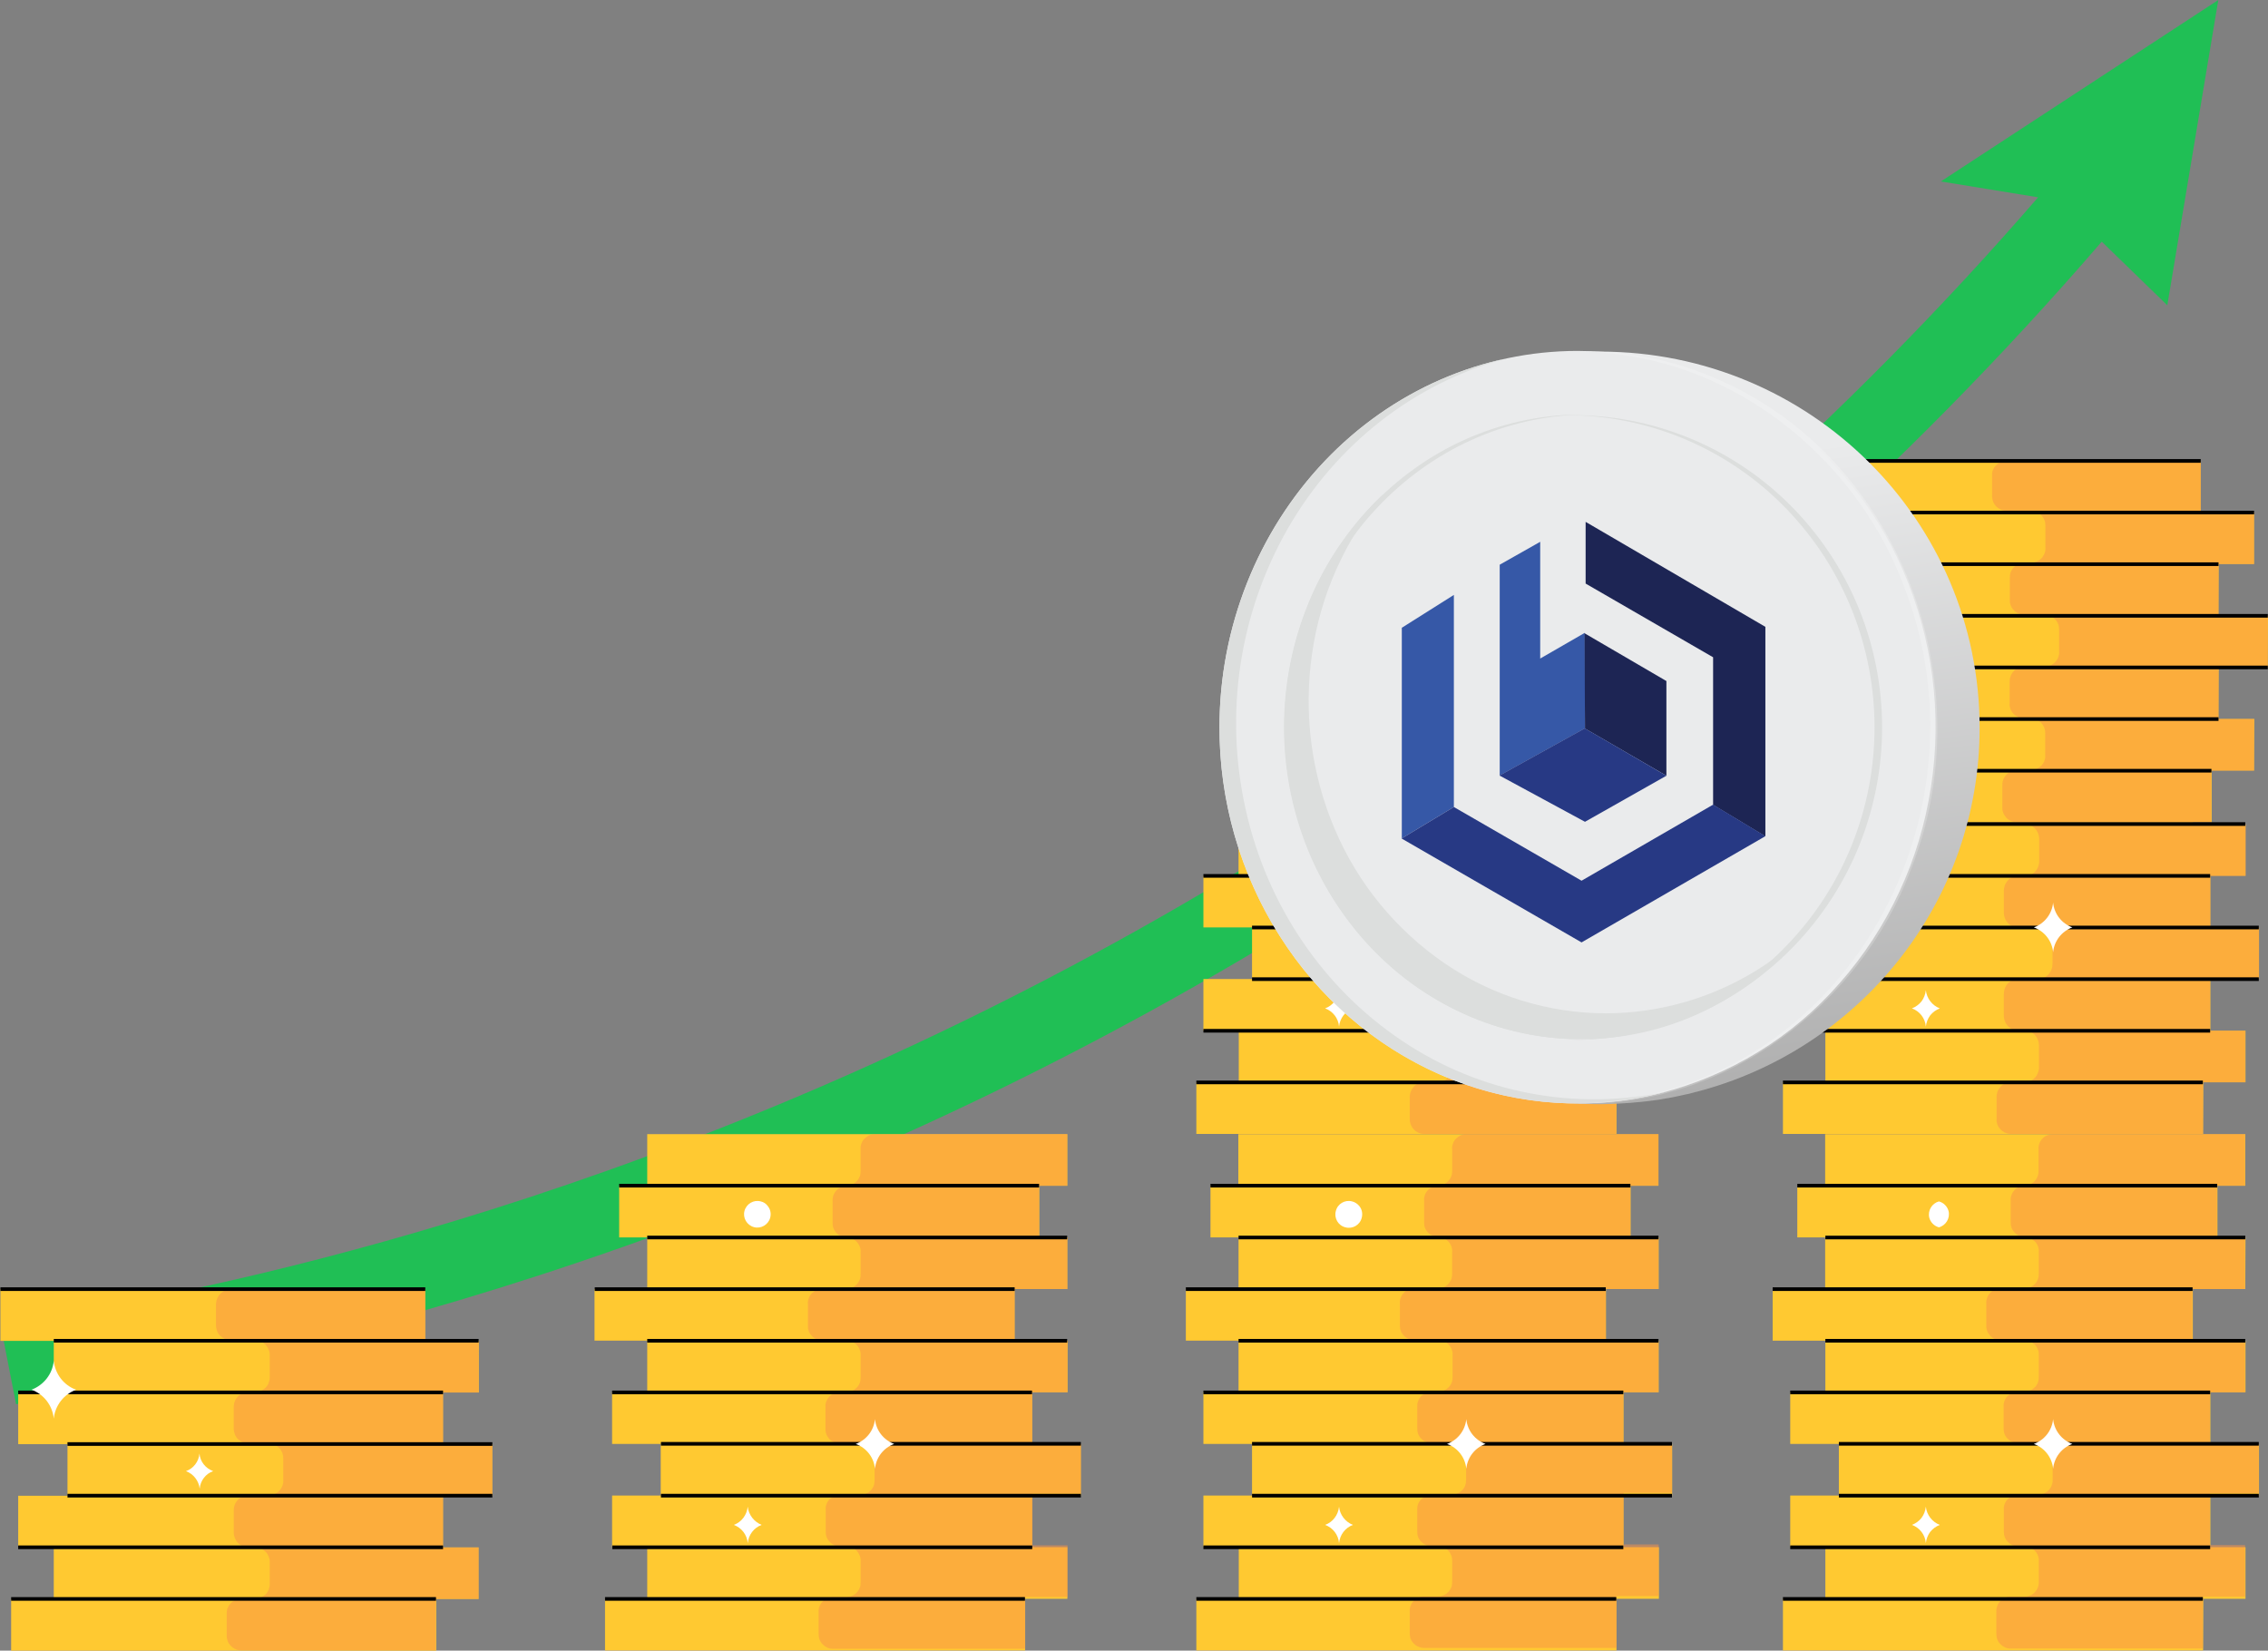 <svg xmlns="http://www.w3.org/2000/svg" xmlns:xlink="http://www.w3.org/1999/xlink" id="Layer_1" x="0px" y="0px" viewBox="0 0 1058.6 770.5" style="enable-background:new 0 0 1058.6 770.5;" xml:space="preserve"><rect x="0" y="0" width="1058.6" height="770.5" fill="#808080" stroke="none"/><style type="text/css">	.st0{fill:#20BF55;}	.st1{fill:#FFC931;}	.st2{opacity:0.5;}	.st3{fill:#F99247;}	.st4{fill:#FFFFFF;}	.st5{fill:url(#SVGID_1_);}	.st6{fill:#EAEBEC;}	.st7{fill:#DCDEDD;}	.st8{opacity:0.2;}	.st9{clip-path:url(#SVGID_00000044148405705919619830000014660622916807443375_);}	.st10{fill:#3658A7;}	.st11{fill:#1D2554;}	.st12{fill:#273984;}</style><path class="st0" d="M1035.4,0L905.9,84.7l45.4,7.4C862.2,195,760.1,285.8,647.5,362.2c-102,69.1-211.6,126.3-326.6,170.4  c-102.9,39.5-191.3,61.2-247.4,72.5c-8.5,1.7-65.5,13.1-73,14.5l7,35.9C9.4,655.1,60,644.4,62,644c63.4-11.7,158.4-34.4,270.5-77.3  c117.8-45.1,230-103.5,334.5-174.2c116.5-79,222.1-173.1,314-279.7l30.6,29.7L1035.4,0z"></path><path class="st1" d="M203.5,746.4H5.2v24.1h198.4V746.4z"></path><path class="st1" d="M223.5,722.3H25.1v24.1h198.3V722.3z"></path><path class="st1" d="M206.9,698.2H8.5v24.1h198.3V698.2z"></path><path class="st1" d="M229.9,674.1H31.5v24.1h198.3V674.1z"></path><path class="st1" d="M206.9,650H8.5v24.1h198.3V650z"></path><path class="st1" d="M223.5,625.9H25.1V650h198.4V625.9z"></path><path class="st1" d="M198.6,601.8H0.2v24.1h198.3V601.8z"></path><g class="st2">	<path class="st3" d="M107.6,601.8h90.9v24.1h24.9V650h-16.6v24.1h23v24.1h-23v24.1h16.6v24h-20v24.1h-90.9   c-2.7-0.1-5.2-1.8-6.2-4.3c-0.3-0.8-0.5-1.7-0.5-2.6v-10.2c0-0.9,0.1-1.8,0.4-2.6c0.7-1.7,1.9-3,3.6-3.8c0.8-0.4,1.7-0.6,2.6-0.6   h6.8c0.9,0,1.8-0.2,2.6-0.6c0.8-0.4,1.5-0.9,2.2-1.5c0.6-0.6,1.1-1.4,1.4-2.2c0.3-0.8,0.5-1.7,0.5-2.6v-10.2c0-0.9-0.1-1.8-0.5-2.6   c-0.3-0.8-0.8-1.6-1.4-2.2c-0.6-0.6-1.3-1.2-2.2-1.5c-0.8-0.4-1.7-0.6-2.6-0.6h-3.4c-1.8,0-3.5-0.8-4.8-2.1   c-1.2-1.3-1.9-3.1-1.9-4.9V705c0-1.8,0.6-3.5,1.9-4.9c1.2-1.3,3-2.1,4.8-2.1h9.8c0.9,0,1.8-0.2,2.6-0.6c1.7-0.7,2.9-2.1,3.6-3.8   c0.3-0.8,0.5-1.7,0.4-2.6v-10.2c0.1-2.7-1.5-5.3-4-6.4c-0.8-0.4-1.7-0.6-2.6-0.6h-9.8c-0.9,0-1.8-0.2-2.6-0.6   c-0.8-0.4-1.5-0.9-2.2-1.5c-0.6-0.6-1.1-1.4-1.4-2.2c-0.3-0.8-0.5-1.7-0.5-2.6v-10.2c0-0.9,0.1-1.8,0.5-2.6   c0.3-0.8,0.8-1.6,1.4-2.2c1.2-1.3,3-2.1,4.8-2.1h3.4c1.8,0,3.5-0.8,4.8-2.1c0.6-0.6,1.1-1.4,1.4-2.2c0.3-0.8,0.5-1.7,0.5-2.6v-10.3   c0-0.9-0.1-1.8-0.5-2.6c-0.7-1.7-1.9-3-3.6-3.8c-0.8-0.4-1.7-0.6-2.6-0.6h-11.7c-0.9,0-1.8-0.2-2.6-0.6c-0.8-0.4-1.5-0.9-2.2-1.5   c-0.6-0.6-1.1-1.4-1.4-2.2c-0.3-0.8-0.5-1.7-0.5-2.6v-10.2C101.1,604.7,104,601.9,107.6,601.8L107.6,601.8z"></path></g><path d="M198.5,600.9H0.2v1.7h198.3V600.9z"></path><path d="M223.4,625H25.1v1.7h198.3V625z"></path><path d="M206.8,649.1H8.5v1.7h198.3V649.1z"></path><path d="M229.8,673.2H31.5v1.7h198.3V673.2z"></path><path d="M229.8,697.3H31.5v1.7h198.3V697.3z"></path><path d="M206.8,721.4H8.5v1.7h198.3V721.4z"></path><path d="M203.5,745.5H5.2v1.7h198.3V745.5z"></path><path class="st4" d="M25.1,635.2c-0.6,6.1-4.6,11.3-10.4,13.5c5.8,2.1,9.8,7.4,10.4,13.5c0.6-6.1,4.6-11.3,10.4-13.5  C29.7,646.6,25.7,641.3,25.1,635.2L25.1,635.2z"></path><path class="st4" d="M93.1,678.5c-0.3,3.7-2.8,7-6.3,8.2c3.5,1.3,6,4.5,6.4,8.2c0.3-3.7,2.8-7,6.3-8.2  C95.9,685.4,93.4,682.2,93.1,678.5L93.1,678.5z"></path><path class="st1" d="M478.5,746.3H282.4v24.1h196.1V746.3z"></path><path class="st1" d="M498.2,722.2H302.1v24.1h196.1V722.2z"></path><path class="st1" d="M481.8,698.1H285.7v24.1h196.1V698.1z"></path><path class="st1" d="M504.5,674H308.4v24.1h196.1V674z"></path><path class="st1" d="M481.8,649.9H285.7V674h196.1V649.9z"></path><path class="st1" d="M498.2,625.8H302.1v24.1h196.2V625.8z"></path><path class="st1" d="M473.6,601.7H277.5v24.1h196.1V601.7z"></path><path class="st1" d="M498.2,577.6H302.1v24.1h196.1V577.6z"></path><path class="st1" d="M485.1,553.5H289v24.1h196.1V553.5z"></path><path class="st1" d="M498.2,529.4H302.1v24.1h196.1V529.4z"></path><g class="st2">	<path class="st3" d="M504.5,698.1V674h-22.7v-24.1h16.4v-24.1h-24.6v-24.1h24.6v-24.1H485v-24.1h13.1v-24.1h-89.9   c-0.9,0-1.8,0.2-2.6,0.6c-0.8,0.4-1.5,0.9-2.1,1.5c-0.6,0.6-1.1,1.4-1.4,2.2c-0.3,0.8-0.5,1.7-0.4,2.6v10.2c0,0.9-0.1,1.8-0.4,2.6   c-1,2.6-3.4,4.3-6.1,4.4c-0.9,0-1.8,0.2-2.6,0.6c-2.5,1.1-4.1,3.6-4,6.4v10.2c0,0.9,0.1,1.8,0.4,2.6c0.3,0.8,0.8,1.6,1.4,2.2   c0.6,0.7,1.4,1.2,2.2,1.5c0.8,0.4,1.7,0.6,2.6,0.6c1.8,0,3.5,0.8,4.7,2.1c0.6,0.6,1.1,1.4,1.4,2.2c0.3,0.8,0.5,1.7,0.4,2.6v10.2   c0,0.9-0.1,1.8-0.4,2.6c-0.3,0.8-0.8,1.6-1.4,2.2c-0.6,0.6-1.3,1.2-2.1,1.5c-0.8,0.4-1.7,0.6-2.6,0.6h-11.5c-0.9,0-1.8,0.2-2.6,0.6   c-0.8,0.4-1.5,0.9-2.2,1.5c-0.6,0.6-1.1,1.4-1.4,2.2c-0.3,0.8-0.5,1.7-0.4,2.6v10.3c-0.1,1.8,0.6,3.5,1.8,4.8   c0.6,0.6,1.3,1.2,2.2,1.5c0.8,0.4,1.7,0.6,2.6,0.6h11.5c2.7,0.1,5.2,1.8,6.1,4.4c0.3,0.8,0.5,1.7,0.4,2.6v10.2   c0,0.9-0.1,1.8-0.4,2.6c-0.3,0.8-0.8,1.6-1.4,2.2c-0.6,0.6-1.3,1.2-2.2,1.5c-0.8,0.4-1.7,0.6-2.6,0.6h-3.3   c-1.8,0.1-3.5,0.8-4.7,2.1c-0.6,0.6-1.1,1.4-1.4,2.2c-0.3,0.8-0.5,1.7-0.4,2.6v10.2c-0.1,1.8,0.6,3.5,1.8,4.8   c0.6,0.6,1.3,1.2,2.2,1.5c0.8,0.4,1.7,0.6,2.6,0.6h9.7c0.9,0,1.8,0.2,2.6,0.6c0.8,0.4,1.5,0.9,2.2,1.5c0.6,0.6,1.1,1.4,1.4,2.2   c0.3,0.8,0.5,1.7,0.4,2.6v10.2c0,0.9-0.1,1.8-0.4,2.6c-0.3,0.8-0.8,1.6-1.4,2.2c-0.6,0.6-1.3,1.2-2.1,1.5c-0.8,0.4-1.7,0.6-2.6,0.6   h-9.7c-0.9,0-1.7,0.2-2.6,0.5c-0.8,0.4-1.5,0.9-2.2,1.5c-0.6,0.6-1.1,1.4-1.4,2.2c-0.3,0.8-0.5,1.7-0.4,2.6v10.2   c0,0.9,0.1,1.8,0.4,2.6c0.3,0.8,0.8,1.6,1.4,2.2c0.6,0.7,1.3,1.2,2.1,1.6c0.8,0.4,1.7,0.6,2.6,0.6h3.3c1.8,0,3.5,0.8,4.7,2.1   c0.6,0.7,1.1,1.4,1.4,2.3c0.3,0.8,0.5,1.7,0.4,2.6v9.7c0,0.9-0.1,1.8-0.4,2.6c-1,2.6-3.4,4.3-6.1,4.4h-6.6c-1.8,0-3.5,0.8-4.7,2.1   c-0.6,0.6-1.1,1.4-1.4,2.2c-0.3,0.8-0.5,1.7-0.4,2.6v10.2c0,0.9,0.1,1.8,0.4,2.6c0.6,1.7,1.9,3,3.5,3.8c0.8,0.4,1.7,0.6,2.6,0.6   h89.9v-24.2h19.8v-24.1h-16.4v-24.1H504.5z"></path></g><path d="M485,552.6H289v1.7h196V552.6z"></path><path d="M498.1,576.8h-196v1.7h196V576.8z"></path><path d="M473.6,600.9h-196v1.7h196V600.9z"></path><path d="M498.1,625h-196v1.7h196V625z"></path><path d="M481.7,649.1h-196v1.7h196V649.1z"></path><path d="M504.5,673.1h-196v1.7h196V673.1z"></path><path d="M504.5,697.3h-196v1.7h196V697.3z"></path><path d="M481.8,721.4h-196v1.7h196V721.4z"></path><path d="M478.4,745.5h-196v1.7h196V745.5z"></path><path class="st4" d="M408.4,662.4c-0.5,5.3-4,9.8-9,11.6c5,1.8,8.5,6.3,9,11.6c0.5-5.3,4-9.8,9-11.6  C412.4,672.2,408.9,667.7,408.4,662.4z"></path><path class="st4" d="M355.1,560.8c-3.3-0.9-6.7,1.1-7.6,4.4c-0.9,3.3,1.1,6.7,4.4,7.6c3.3,0.9,6.7-1.1,7.6-4.4  c0.5-1.9,0.1-3.9-1.1-5.4C357.6,561.9,356.5,561.1,355.1,560.8z"></path><path class="st4" d="M349,703.3c-0.4,3.9-2.9,7.2-6.5,8.5c3.6,1.3,6.2,4.6,6.5,8.5c0.4-3.9,2.9-7.2,6.5-8.5  C352,710.4,349.4,707.1,349,703.3L349,703.3z"></path><path class="st1" d="M754.5,746.3H558.4v24.1h196.1V746.3z"></path><path class="st1" d="M774.2,722.2H578.2v24.1h196.1V722.2z"></path><path class="st1" d="M757.8,698.1H561.7v24.1h196.1V698.1z"></path><path class="st1" d="M780.5,674H584.4v24.1h196.1V674z"></path><path class="st1" d="M757.8,649.9H561.7V674h196.1V649.9z"></path><path class="st1" d="M774.2,625.8H578.1v24.1h196.1V625.8z"></path><path class="st1" d="M749.6,601.7H553.5v24.1h196.1V601.7z"></path><path class="st1" d="M774.2,577.6H578.1v24.1h196.1V577.6z"></path><path class="st1" d="M761.1,553.5H565v24.1h196.1V553.5z"></path><path class="st1" d="M774.1,529.4H578v24.1h196.1V529.4z"></path><g class="st2">	<path class="st3" d="M780.4,698.1V674h-22.7v-24.1h16.4v-24.1h-24.6v-24.1h24.6v-24.1H761v-24.1h13.1v-24.1h-89.8   c-0.9,0-1.8,0.2-2.6,0.6c-0.8,0.4-1.5,0.9-2.1,1.5c-0.6,0.6-1.1,1.4-1.4,2.2c-0.3,0.8-0.5,1.7-0.4,2.6v10.2   c0.1,1.8-0.6,3.5-1.8,4.8c-0.6,0.6-1.3,1.2-2.2,1.5c-0.8,0.4-1.7,0.6-2.6,0.6c-0.9,0-1.8,0.2-2.6,0.6c-0.8,0.4-1.5,0.9-2.1,1.5   c-0.6,0.6-1.1,1.4-1.4,2.2c-0.3,0.8-0.5,1.7-0.4,2.6v10.2c0,0.9,0.1,1.8,0.4,2.6c0.3,0.8,0.8,1.6,1.4,2.2c0.6,0.6,1.3,1.2,2.2,1.5   c0.8,0.4,1.7,0.6,2.6,0.6c1.8,0,3.5,0.8,4.7,2.1c0.6,0.6,1.1,1.4,1.4,2.2c0.3,0.8,0.5,1.7,0.4,2.6v10.2c0,0.9-0.1,1.8-0.4,2.6   c-0.3,0.8-0.8,1.6-1.4,2.2c-1.2,1.3-2.9,2.1-4.7,2.1h-11.4c-1.8,0-3.5,0.8-4.7,2.1c-0.6,0.6-1.1,1.4-1.4,2.2   c-0.3,0.8-0.5,1.7-0.4,2.6v10.3c0,0.9,0.1,1.8,0.4,2.6c0.3,0.8,0.8,1.6,1.4,2.2c0.6,0.6,1.3,1.2,2.2,1.5c0.8,0.4,1.7,0.6,2.6,0.6   h11.5c2.7,0.1,5.2,1.8,6.1,4.4c0.3,0.8,0.5,1.7,0.4,2.6v10.2c0,0.9-0.1,1.8-0.4,2.6c-0.3,0.8-0.8,1.6-1.4,2.2   c-0.6,0.6-1.3,1.2-2.2,1.5c-0.8,0.4-1.7,0.6-2.6,0.6h-3.3c-0.9,0-1.8,0.2-2.6,0.6c-0.8,0.4-1.5,0.9-2.2,1.5   c-1.2,1.3-1.9,3.1-1.8,4.8v10.2c0,0.9,0.1,1.8,0.4,2.6c0.3,0.8,0.8,1.6,1.4,2.2c0.6,0.6,1.3,1.2,2.2,1.5c0.8,0.4,1.7,0.6,2.6,0.6   h9.7c1.8,0,3.5,0.8,4.7,2.1c0.6,0.6,1.1,1.4,1.4,2.2c0.3,0.8,0.5,1.7,0.4,2.6v10.2c0,0.9-0.1,1.8-0.4,2.6c-0.6,1.7-1.9,3-3.5,3.8   c-0.8,0.4-1.7,0.6-2.6,0.6h-9.7c-0.9,0-1.8,0.2-2.6,0.6c-0.8,0.4-1.5,0.9-2.2,1.5c-1.2,1.3-1.9,3-1.8,4.8v10.2   c0,0.9,0.1,1.8,0.4,2.6c0.3,0.8,0.8,1.6,1.4,2.2c0.6,0.6,1.3,1.1,2.1,1.5c0.8,0.4,1.7,0.6,2.6,0.6h3.3c1.8,0.1,3.5,0.8,4.7,2.1   c1.2,1.3,1.9,3.1,1.8,4.8v9.7c0,0.9-0.1,1.8-0.4,2.6c-0.3,0.8-0.8,1.6-1.4,2.2c-0.6,0.6-1.3,1.2-2.2,1.5c-0.8,0.4-1.7,0.6-2.6,0.6   h-6.7c-1.8,0-3.5,0.8-4.7,2.1c-0.6,0.6-1.1,1.4-1.4,2.2c-0.3,0.8-0.5,1.7-0.4,2.6v10.2c0,0.9,0.1,1.8,0.4,2.6   c0.3,0.8,0.8,1.6,1.4,2.2c0.6,0.6,1.3,1.2,2.2,1.5c0.8,0.4,1.7,0.6,2.6,0.6h89.9v-24.2h19.7v-24.1h-16.4v-24.1H780.4z"></path></g><path d="M761,552.6H565v1.7h196V552.6z"></path><path d="M774.1,576.8h-196v1.7h196V576.8z"></path><path d="M749.5,600.9h-196v1.7h196V600.9z"></path><path d="M774.1,625h-196v1.7h196V625z"></path><path d="M757.7,649.1h-196v1.7h196V649.1z"></path><path d="M780.4,673.1h-196v1.7h196V673.1z"></path><path d="M780.4,697.3h-196v1.7h196V697.3z"></path><path d="M757.7,721.4h-196v1.7h196V721.4z"></path><path d="M754.4,745.5h-196v1.7h196V745.5z"></path><path class="st4" d="M684.4,662.4c-0.5,5.3-4,9.8-9,11.6c5,1.8,8.5,6.3,9,11.6c0.5-5.3,4-9.8,9-11.6  C688.4,672.2,684.9,667.7,684.4,662.4z"></path><path class="st4" d="M631.1,560.8c-3.3-0.9-6.8,1.1-7.6,4.5c-0.9,3.3,1.1,6.8,4.5,7.6c3.3,0.9,6.8-1.1,7.6-4.5  c0.5-1.9,0.1-3.9-1.1-5.4C633.6,561.9,632.4,561.1,631.1,560.8z"></path><path class="st4" d="M625,703.3c-0.4,3.9-2.9,7.2-6.5,8.5c3.6,1.3,6.2,4.6,6.5,8.5c0.4-3.9,2.9-7.2,6.5-8.5  C627.9,710.4,625.4,707.1,625,703.3z"></path><path class="st1" d="M754.5,505.2H558.4v24.1h196.1V505.2z"></path><path class="st1" d="M774.2,481.1H578.2v24.1h196.1V481.1z"></path><path class="st1" d="M757.8,457H561.7v24.1h196.1V457z"></path><path class="st1" d="M780.5,432.9H584.4V457h196.1V432.9z"></path><path class="st1" d="M757.8,408.8H561.7v24.1h196.1V408.8z"></path><path class="st1" d="M774.2,384.7H578.1v24.1h196.1V384.7z"></path><path class="st1" d="M749.6,383.8v0.9H578.1v-0.9L749.6,383.8L749.6,383.8z"></path><g class="st2">	<path class="st3" d="M757.7,457v24.1h16.4v24.1h-19.7v24.1h-90c-1.8-0.1-3.4-0.9-4.6-2.2c-1.2-1.3-1.8-3-1.8-4.8v-10.2   c0-2.5,1.3-4.8,3.4-6.1c0.9-0.5,1.8-0.8,2.8-0.8h7c1.1,0,2.2-0.3,3.2-0.9c1-0.6,1.9-1.5,2.5-2.6c0.6-1.1,0.9-2.3,0.9-3.5V488   c0-2.5-1.3-4.8-3.4-6.1c-0.9-0.5-2-0.8-3.1-0.8h-3.5c-1.1,0-2.1-0.3-3-0.9c-2.1-1.3-3.4-3.6-3.4-6.1v-10.2c0-1.2,0.3-2.4,0.9-3.5   c0.6-1.1,1.5-2,2.5-2.6c0.8-0.5,1.8-0.8,2.8-0.9H678c0.9-0.1,1.8-0.4,2.7-0.8c2.1-1.3,3.4-3.6,3.4-6.1v-10.2c0-2.5-1.3-4.8-3.4-6.1   c-0.8-0.5-1.7-0.8-2.7-0.8h-10.1c-1.1,0-2.2-0.3-3.1-0.8c-1.1-0.6-1.9-1.5-2.5-2.6c-0.6-1.1-0.9-2.3-0.9-3.5v-10.2   c0-1.2,0.3-2.4,0.9-3.5c0.6-1.1,1.5-2,2.5-2.6c1-0.6,2-0.9,3.1-0.8h3.3c1.1,0,2.2-0.3,3.2-0.8c2.1-1.3,3.4-3.6,3.4-6.1v-10.3   c0-1.2-0.3-2.4-0.9-3.5c-0.6-1.1-1.5-2-2.5-2.6c-0.9-0.5-2-0.8-3.1-0.8h-11.7c-1.1,0-2.1-0.3-3-0.9h93.1v0.9h24.4v24.1h-16.4v24.1   h22.7V457L757.7,457L757.7,457z"></path></g><path d="M774.1,383.8v1.7h-99.8h-96.2v-1.7h78.4h93H774.1L774.1,383.8z"></path><path d="M757.7,408h-196v1.7h196V408z"></path><path d="M780.4,432.1h-196v1.7h196V432.1z"></path><path d="M780.4,456.2h-196v1.7h196V456.2z"></path><path d="M757.7,480.3h-196v1.7h196V480.3z"></path><path d="M754.4,504.4h-196v1.7h196V504.4z"></path><path class="st4" d="M684.4,421.3c-0.5,5.3-4,9.8-9,11.6c5,1.8,8.5,6.3,9,11.6c0.5-5.3,4-9.8,9-11.6  C688.4,431.1,684.9,426.6,684.4,421.3z"></path><path class="st4" d="M625,462.2c-0.4,3.9-2.9,7.2-6.5,8.5c3.6,1.3,6.2,4.6,6.5,8.5c0.4-3.9,2.9-7.2,6.5-8.5  C627.9,469.3,625.4,466,625,462.2z"></path><path class="st1" d="M1032.2,359.7H833.9v24.1h198.4V359.7z"></path><path class="st1" d="M1052.2,335.6H853.8v24.1h198.3L1052.2,335.6z"></path><path class="st1" d="M1035.6,311.5H837.2v24.1h198.3L1035.6,311.5z"></path><path class="st1" d="M1058.6,287.4H860.2v24.1h198.3L1058.6,287.4z"></path><path class="st1" d="M1035.6,263.3H837.2v24.1h198.3L1035.6,263.3z"></path><path class="st1" d="M1052.1,239.2H853.8v24.1h198.3V239.2z"></path><path class="st1" d="M1027.2,215.1H828.9v24.1h198.3V215.1z"></path><g class="st2">	<path class="st3" d="M936.3,215.1h90.9v24.1h24.9v24.1h-16.6v24.1h23v24.1h-23v24.1h16.6v24.1h-20v24.1h-90.9   c-0.9,0-1.8-0.2-2.6-0.6c-1.7-0.7-2.9-2.1-3.6-3.8c-0.3-0.8-0.5-1.7-0.4-2.6v-10.3c-0.1-2.7,1.5-5.3,4-6.4c0.8-0.4,1.7-0.6,2.6-0.6   h6.8c0.9,0,1.8-0.2,2.6-0.6c0.8-0.4,1.6-0.9,2.2-1.5c0.6-0.6,1.1-1.4,1.4-2.2c0.3-0.8,0.5-1.7,0.4-2.6v-10.3c0.1-2.7-1.5-5.3-4-6.4   c-0.8-0.4-1.7-0.6-2.6-0.6h-3.4c-0.9,0-1.8-0.2-2.6-0.6c-0.8-0.4-1.6-0.9-2.2-1.5c-0.6-0.6-1.1-1.4-1.4-2.2   c-0.3-0.8-0.5-1.7-0.4-2.6v-10.2c0-1.8,0.6-3.5,1.9-4.9c1.2-1.3,3-2.1,4.8-2.1h9.8c2.7-0.1,5.2-1.8,6.2-4.4   c0.3-0.8,0.5-1.7,0.4-2.6v-10.2c0-0.9-0.1-1.8-0.4-2.6c-1-2.6-3.4-4.3-6.2-4.4h-9.8c-2.7-0.1-5.2-1.8-6.2-4.4   c-0.3-0.8-0.5-1.7-0.4-2.6v-10.3c0-0.9,0.1-1.8,0.4-2.6c0.6-1.7,1.9-3,3.6-3.8c0.8-0.4,1.7-0.6,2.6-0.6h3.4   c2.8-0.1,5.2-1.8,6.2-4.4c0.3-0.8,0.5-1.7,0.4-2.6v-10.2c0-0.9-0.1-1.8-0.4-2.6c-1-2.6-3.4-4.3-6.2-4.4h-11.6   c-0.9,0-1.8-0.2-2.6-0.6c-0.8-0.4-1.5-0.9-2.2-1.5c-1.2-1.3-1.9-3-1.9-4.9v-9.7C929.6,218.4,932.6,215.3,936.3,215.1L936.3,215.1z"></path></g><path d="M1027.2,214.3H828.9v1.7h198.3V214.3z"></path><path d="M1052.1,238.4H853.8v1.7h198.3L1052.1,238.4z"></path><path d="M1035.5,262.5H837.2v1.7h198.3L1035.5,262.5z"></path><path d="M1058.5,286.6H860.2v1.7h198.3L1058.5,286.6z"></path><path d="M1058.5,310.7H860.2v1.7h198.3L1058.5,310.7z"></path><path d="M1035.5,334.8H837.2v1.7h198.3L1035.5,334.8z"></path><path d="M1032.2,358.9H833.9v1.7h198.3V358.9z"></path><path class="st1" d="M1028.4,746.3H832.2v24.1h196.1L1028.4,746.3z"></path><path class="st1" d="M1048.1,722.2H852v24.1h196.1V722.2z"></path><path class="st1" d="M1031.7,698.1H835.6v24.1h196.1L1031.7,698.1z"></path><path class="st1" d="M1054.4,674H858.3v24.1h196.1V674z"></path><path class="st1" d="M1031.7,649.9H835.6V674h196.1V649.9z"></path><path class="st1" d="M1048.1,625.8H852v24.1h196.1V625.8z"></path><path class="st1" d="M1023.5,601.7H827.4v24.1h196.1V601.7z"></path><path class="st1" d="M1048.1,577.6H851.9v24.1h196.1L1048.1,577.6z"></path><path class="st1" d="M1035,553.5H838.9v24.1H1035V553.5z"></path><path class="st1" d="M1048,529.4H851.9v24.1H1048V529.4z"></path><g class="st2">	<path class="st3" d="M1054.3,698.1V674h-22.8v-24.1h16.4v-24.1h-24.6v-24.1h24.6v-24.1h-13.1v-24.1h13.1v-24.1h-89.9   c-1.8,0.1-3.5,0.8-4.7,2.1c-0.6,0.6-1.1,1.4-1.4,2.2c-0.3,0.8-0.5,1.7-0.4,2.6v10.2c0.1,1.8-0.6,3.5-1.8,4.8   c-1.2,1.3-2.9,2.1-4.7,2.1c-1.8,0-3.5,0.8-4.7,2.1c-0.6,0.6-1.1,1.4-1.4,2.2c-0.3,0.8-0.5,1.7-0.4,2.6v10.2c0,0.9,0.1,1.8,0.4,2.6   c0.3,0.8,0.8,1.6,1.4,2.2c1.2,1.3,2.9,2.1,4.7,2.1c0.9,0,1.8,0.2,2.6,0.6c0.8,0.4,1.5,0.9,2.2,1.5c0.6,0.6,1.1,1.4,1.4,2.2   c0.3,0.8,0.5,1.7,0.4,2.6v10.2c0,0.9-0.1,1.8-0.4,2.6c-0.3,0.8-0.8,1.6-1.4,2.2c-1.2,1.3-2.9,2.1-4.7,2.1h-11.5   c-0.9,0-1.8,0.2-2.6,0.6c-1.6,0.7-2.9,2.1-3.5,3.8c-0.3,0.8-0.5,1.7-0.4,2.6v10.3c-0.1,1.8,0.6,3.5,1.8,4.8   c1.2,1.3,2.9,2.1,4.7,2.1H945c0.9,0,1.8,0.2,2.6,0.6c0.8,0.4,1.5,0.9,2.2,1.5c0.6,0.6,1.1,1.4,1.4,2.2c0.3,0.8,0.5,1.7,0.4,2.6   v10.2c0,0.9-0.1,1.8-0.4,2.6c-0.3,0.8-0.8,1.6-1.4,2.2c-0.6,0.6-1.3,1.2-2.2,1.5c-0.8,0.4-1.7,0.6-2.6,0.6h-3.3   c-0.9,0-1.8,0.2-2.6,0.6c-0.8,0.4-1.5,0.9-2.1,1.5c-0.6,0.6-1.1,1.4-1.4,2.2c-0.3,0.8-0.5,1.7-0.4,2.6v10.2c0,0.9,0.1,1.8,0.4,2.6   c0.3,0.8,0.8,1.6,1.4,2.2c0.6,0.6,1.3,1.2,2.2,1.5c0.8,0.4,1.7,0.6,2.6,0.6h9.7c0.9,0,1.8,0.2,2.6,0.6c0.8,0.4,1.5,0.9,2.2,1.5   c0.6,0.6,1.1,1.4,1.4,2.2c0.3,0.8,0.5,1.7,0.4,2.6v10.2c0.1,2.7-1.5,5.3-4,6.4c-0.8,0.4-1.7,0.6-2.6,0.6h-9.7   c-0.9,0-1.8,0.2-2.6,0.6c-0.8,0.4-1.5,0.9-2.1,1.5c-0.6,0.6-1.1,1.4-1.4,2.2c-0.3,0.8-0.5,1.7-0.4,2.6v10.2c0,0.9,0.1,1.8,0.4,2.6   c0.6,1.7,1.9,3,3.5,3.8c0.8,0.4,1.7,0.6,2.6,0.6h3.3c1.8,0.1,3.5,0.8,4.7,2.1c0.6,0.6,1.1,1.4,1.4,2.2c0.3,0.8,0.5,1.7,0.4,2.6v9.7   c0.1,1.8-0.6,3.5-1.8,4.8c-0.6,0.6-1.3,1.2-2.2,1.5c-0.8,0.4-1.7,0.6-2.6,0.6h-6.7c-0.9,0-1.8,0.2-2.6,0.6   c-1.6,0.7-2.9,2.1-3.5,3.8c-0.3,0.8-0.5,1.7-0.4,2.6v10.2c0,0.9,0.1,1.8,0.4,2.6c0.6,1.7,1.9,3,3.5,3.8c0.8,0.4,1.7,0.6,2.6,0.6   h89.9v-24.2h19.7v-24.1h-16.4v-24.1H1054.3z"></path></g><path d="M1034.9,552.6h-196v1.7h196V552.6z"></path><path d="M1048,576.8H852v1.7h196V576.8z"></path><path d="M1023.4,600.9h-196v1.7h196V600.9z"></path><path d="M1048,625H852v1.7h196V625z"></path><path d="M1031.6,649.1h-196v1.7h196V649.1z"></path><path d="M1054.3,673.1h-196v1.7h196V673.1z"></path><path d="M1054.3,697.3h-196v1.7h196V697.3z"></path><path d="M1031.6,721.4h-196v1.7h196V721.4z"></path><path d="M1028.2,745.5h-196v1.7h196V745.5z"></path><path class="st4" d="M958.3,662.4c-0.5,5.3-4,9.8-9,11.6c5,1.8,8.5,6.3,9,11.6c0.5-5.3,4-9.8,9-11.6  C962.3,672.2,958.8,667.7,958.3,662.4z"></path><path class="st4" d="M905,560.8c-3.3,0.9-5.3,4.3-4.5,7.6c0.6,2.2,2.3,3.9,4.5,4.5c3.3-0.9,5.3-4.3,4.5-7.6  C908.9,563.1,907.2,561.4,905,560.8z"></path><path class="st4" d="M898.9,703.3c-0.2,1.9-0.9,3.7-2,5.2c-1.2,1.5-2.7,2.6-4.5,3.3c3.6,1.3,6.2,4.6,6.5,8.5c0.2-1.9,0.9-3.7,2-5.2  c1.2-1.5,2.7-2.6,4.5-3.3C901.8,710.4,899.3,707.1,898.9,703.3L898.9,703.3z"></path><path class="st1" d="M1028.4,505.2H832.2v24.1h196.1L1028.4,505.2z"></path><path class="st1" d="M1048.1,481.1H852v24.1h196.1V481.1z"></path><path class="st1" d="M1031.7,457H835.6v24.1h196.1L1031.7,457z"></path><path class="st1" d="M1054.4,432.9H858.3V457h196.1V432.9z"></path><path class="st1" d="M1031.7,408.8H835.6v24.1h196.1V408.8z"></path><path class="st1" d="M1048.1,384.7H852v24.1h196.1V384.7z"></path><path class="st1" d="M1023.5,383.8v0.9H852v-0.9L1023.5,383.8L1023.5,383.8z"></path><g class="st2">	<path class="st3" d="M1031.6,457v24.1h16.4v24.1h-19.7v24.1h-90c-3.7-0.2-6.6-3.3-6.4-7v-10.2c0-1.2,0.3-2.4,0.9-3.5   c0.6-1.1,1.5-2,2.5-2.6c0.9-0.5,1.8-0.8,2.8-0.8h7c1.1,0,2.2-0.3,3.2-0.9c2.1-1.3,3.4-3.6,3.4-6.1V488c0-2.5-1.3-4.8-3.4-6.1   c-0.9-0.5-2-0.8-3.1-0.8h-3.5c-1.1,0-2.1-0.3-3-0.9c-2.1-1.3-3.4-3.6-3.4-6.1v-10.2c0-1.2,0.3-2.4,0.9-3.5c0.6-1.1,1.5-2,2.5-2.6   c0.9-0.5,1.8-0.8,2.8-0.9h10.4c0.9-0.1,1.8-0.4,2.7-0.8c2.1-1.3,3.4-3.6,3.4-6.1v-10.2c0-2.5-1.3-4.8-3.4-6.1   c-0.8-0.5-1.7-0.8-2.7-0.8h-10.1c-1.1,0-2.2-0.3-3.1-0.8c-1.1-0.6-1.9-1.5-2.5-2.6c-0.6-1.1-0.9-2.3-0.9-3.5v-10.2   c0-2.5,1.3-4.8,3.4-6.1c1-0.6,2-0.9,3.1-0.8h3.4c1.1,0,2.2-0.3,3.2-0.8c2.1-1.3,3.4-3.6,3.4-6.1v-10.3c0-1.2-0.3-2.4-0.9-3.5   c-0.6-1.1-1.5-2-2.5-2.6c-0.9-0.5-2-0.8-3.1-0.8h-11.7c-1.1,0-2.1-0.3-3-0.9h93v0.9h24.6v24.1h-16.5v24.1h22.7V457L1031.6,457   L1031.6,457z"></path></g><path d="M1048,383.8v1.7h-99.8H852v-1.7h78.4h93H1048L1048,383.8z"></path><path d="M1031.6,408h-196v1.7h196V408z"></path><path d="M1054.3,432.1h-196v1.7h196V432.1z"></path><path d="M1054.3,456.2h-196v1.7h196V456.2z"></path><path d="M1031.6,480.3h-196v1.7h196V480.3z"></path><path d="M1028.2,504.4h-196v1.7h196V504.4z"></path><path class="st4" d="M958.3,421.3c-0.5,5.3-4,9.8-9,11.6c5,1.8,8.5,6.3,9,11.6c0.5-5.3,4-9.8,9-11.6  C962.3,431.1,958.8,426.6,958.3,421.3z"></path><path class="st4" d="M898.9,462.2c-0.2,1.9-0.9,3.7-2,5.2c-1.2,1.5-2.7,2.6-4.5,3.3c3.6,1.3,6.2,4.6,6.5,8.5c0.2-1.9,0.9-3.7,2-5.2  c1.2-1.5,2.7-2.6,4.5-3.3C901.8,469.3,899.3,466,898.9,462.2L898.9,462.2z"></path><linearGradient id="SVGID_1_" gradientUnits="userSpaceOnUse" x1="742.67" y1="4698.151" x2="783.42" y2="4992.461" gradientTransform="matrix(1 0 0 1 -11.75 -4474.171)">	<stop offset="0" style="stop-color:#EAEBEC"></stop>	<stop offset="1" style="stop-color:#AFAFAF"></stop></linearGradient><path class="st5" d="M569.8,339.4c0-1.4,0-2.9,0-4.3v-1.3c0-1,0.1-2,0.1-2.9c0-0.5,0.1-1,0.1-1.6c0.1-0.9,0.1-1.8,0.2-2.7  c0-0.5,0.1-1.1,0.1-1.6c0.1-0.9,0.2-1.7,0.2-2.6c0.1-0.5,0.1-1.1,0.2-1.6c0.1-0.9,0.2-1.8,0.3-2.7c0.1-0.5,0.1-1,0.2-1.5  c0.1-1,0.3-2,0.4-3l0.2-1.1c0.4-2.8,0.9-5.5,1.5-8.2c0.1-0.4,0.2-0.8,0.2-1.1c0.2-1,0.4-2,0.6-2.9c0.1-0.5,0.2-0.9,0.3-1.4  c0.2-0.9,0.4-1.8,0.7-2.7l0.4-1.4l0.7-2.6c0.1-0.5,0.3-0.9,0.4-1.4c0.3-0.9,0.5-1.8,0.8-2.7l0.4-1.2c0.3-1,0.7-2.1,1-3.1l0.3-0.8  c0.9-2.6,1.8-5.2,2.8-7.7c0.1-0.3,0.3-0.6,0.4-1l1.1-2.8l0.5-1.2c0.4-0.9,0.7-1.7,1.1-2.5l0.6-1.3c0.4-0.9,0.8-1.6,1.2-2.5  c0.2-0.4,0.4-0.9,0.6-1.2c0.4-0.9,0.9-1.7,1.3-2.5c0.2-0.4,0.4-0.7,0.6-1.1l1.6-2.9l0.3-0.6c0.7-1.2,1.3-2.4,2-3.6l0.1-0.2  c0.6-1.1,1.3-2.2,1.9-3.2l0.6-1c0.5-0.9,1-1.6,1.5-2.4l0.8-1.1c0.5-0.7,1-1.5,1.5-2.2l0.8-1.2c0.5-0.7,1-1.4,1.5-2.1l0.8-1.2  l1.6-2.2l0.9-1c0.6-0.8,1.3-1.7,1.9-2.5l0.5-0.7c0.9-1,1.7-2.1,2.6-3.1l0.5-0.6c0.7-0.8,1.4-1.6,2-2.4c0.3-0.4,0.6-0.7,1-1.1  c0.6-0.6,1.1-1.3,1.7-1.9c0.4-0.4,0.7-0.8,1.1-1.2c0.5-0.6,1.1-1.2,1.6-1.7c0.4-0.4,0.8-0.9,1.2-1.2c0.5-0.6,1.1-1.1,1.6-1.7  l1.2-1.2l1.7-1.7l1.2-1.1l1.9-1.8l1-0.9c1-0.9,1.9-1.7,2.9-2.6l1.2-1l1.8-1.5l1.5-1.2l1.6-1.3l1.6-1.2c0.5-0.4,1-0.8,1.6-1.2  s1.1-0.9,1.7-1.2s1-0.7,1.5-1.1l1.7-1.2c0.5-0.4,1-0.7,1.5-1s1.2-0.9,1.8-1.2l1.3-0.9c2.4-1.6,4.8-3.1,7.3-4.5l1.2-0.7l2.2-1.2  l1.3-0.7l2.2-1.2l1.3-0.7l2.3-1.2l1.2-0.6l2.4-1.2l1-0.4c0.9-0.4,1.8-0.9,2.7-1.2c3.3-1.5,6.7-2.9,10.2-4.1l0.3-0.1  c1-0.4,2-0.7,3-1.1l0.7-0.2l2.9-1l0.8-0.2c1-0.3,2-0.6,3-1l0.6-0.2c1.1-0.3,2.2-0.6,3.3-0.9h0.1c15.4-4.2,31.3-6.4,47.3-6.4  c97.8,0,177.1,78.6,177.1,175.6c0,81.7-56.2,150.3-132.4,170h-0.2l-1,0.3l-2.8,0.7l-1,0.2l-3.6,0.8l-1,0.2c-1.2,0.2-2.3,0.5-3.5,0.7  h-0.3c-1.3,0.2-2.6,0.5-3.9,0.7l-0.7,0.1c-2.7,0.4-5.5,0.7-8.3,1h-0.3c-1.4,0.1-2.9,0.3-4.3,0.4h-0.1c-3,0.2-5.9,0.4-8.9,0.5h-0.1  c-1.5,0-3,0.1-4.5,0.1c-58.4,0.1-113.1-28.5-146.3-76.6C580.6,409.3,569.8,374.8,569.8,339.4L569.8,339.4z"></path><path class="st6" d="M569.2,339.4c-0.1,34.5,9.7,68.4,28.2,97.6c18,28.6,44.1,51.1,75,64.7c30.4,13.3,64.1,16.8,96.5,10  c32.7-7,62.6-23.7,85.5-48.1c23.6-25,39.5-56.2,45.8-89.9c6.5-34,3.2-69.2-9.5-101.5c-12.4-31.7-33.8-59.1-61.5-78.8  c-27.2-19.2-59.6-29.5-92.8-29.6c-44.3,0-86.8,18.5-118.1,51.4S569.2,292.8,569.2,339.4z"></path><path class="st7" d="M569.2,339.4c0,26.7,5.8,53.2,17.1,77.4c11.1,23.9,27.5,44.9,47.9,61.6c20,16.3,43.5,27.7,68.7,33.1  c25,5.4,50.9,4.7,75.6-2.1c-42.9,9.4-87.7,0.9-124.1-23.6c-36.8-24.6-63.1-63.4-73-108.1c-10-44.6-3-91.3,19.7-131  c22.6-39.3,58.9-67.7,101.2-79.2c-37.6,8.2-71.3,29.9-95.5,61.2C582.4,260.4,569.2,299.3,569.2,339.4z"></path><path class="st7" d="M733.6,485.4h2.8c38-0.6,74.1-16.2,100.6-43.4c55.3-57.1,55.3-147.8,0-204.8c-26.5-27.2-62.6-42.8-100.6-43.4  h-2.8c37.8,0.7,73.8,16.4,100.1,43.6c55,57,55,147.3,0,204.2C807.4,468.9,771.5,484.5,733.6,485.4L733.6,485.4z"></path><path class="st7" d="M739.1,485.1h-2.7c-36.5-0.5-71.3-16.1-96.9-43.4s-40-64.1-40-102.4s14.4-75.1,40-102.4s60.4-42.9,96.9-43.4  h2.7c-36.3,0.7-70.9,16.4-96.4,43.6S603,301,603,339.2s14.3,74.9,39.7,102.1S702.8,484.3,739.1,485.1L739.1,485.1z"></path><path class="st7" d="M749.6,473c-26.9,0-53.2-8.2-75.4-23.4c-22.7-15.6-40.5-37.3-51.2-62.6c-11-25.8-14.6-54.1-10.6-81.8  c3.9-27.5,15.5-53.4,33.4-74.7c-14.2,13.4-25.6,29.4-33.5,47.3c-16.1,36.6-17.3,78-3.2,115.4c6.9,18.3,17.4,35,30.8,49.2  c13.2,13.9,29.2,25,46.9,32.4c35.4,14.8,75.4,13.6,109.8-3.4c17.3-8.5,32.6-20.5,45-35.2C816.8,459.7,783.9,472.9,749.6,473z"></path><g class="st8">	<path class="st4" d="M736.4,515.1C805,517,868.5,469.1,892,405.7c33.9-85.7-4.4-191.3-90.1-228.6c-20.6-9.1-43-13.6-65.5-13.2   l8.4,0.4l8.3,0.8l8.3,1.2c58.1,9.7,107.4,53.4,127.6,108.2C931.1,383.9,857.6,512.6,736.4,515.1z"></path></g><g>	<defs>		<rect id="SVGID_00000057135965416618269840000013932382839729201280_" x="654.3" y="243.5" width="169.8" height="196.4"></rect>	</defs>	<clipPath id="SVGID_00000090994394046725790550000009249413122933461135_">		<use xlink:href="#SVGID_00000057135965416618269840000013932382839729201280_" style="overflow:visible;"></use>	</clipPath>	<g style="clip-path:url(#SVGID_00000090994394046725790550000009249413122933461135_);">		<path class="st10" d="M654.2,293.1v98.3l24.4-14.7v-99L654.2,293.1z"></path>		<path class="st11" d="M824,292.6v97.8l-24.4-14.7v-68.9l-59.5-34.4v-28.8L824,292.6z"></path>		<path class="st12" d="M738.2,439.9l-84-48.5l24.4-14.7l59.6,34.4l0,0l61.4-35.5l24.4,14.7l-1,0.6L738.2,439.9"></path>		<path class="st10" d="M739.8,340l-0.4,0.2L700,362v-98.4l18.9-10.7v54.5l20.8-12v0.4L739.8,340z"></path>		<path class="st11" d="M777.8,317.9v44.2l-32.6-18.9l-5.4-3.1l0,0l-0.2-44.1v-0.4L777.8,317.9z"></path>		<path class="st12" d="M777.8,362.1l-38,21.5l-39.9-21.6l39.4-21.8l0.4-0.2l0,0l5.4,3.1L777.8,362.1z"></path>	</g></g></svg>